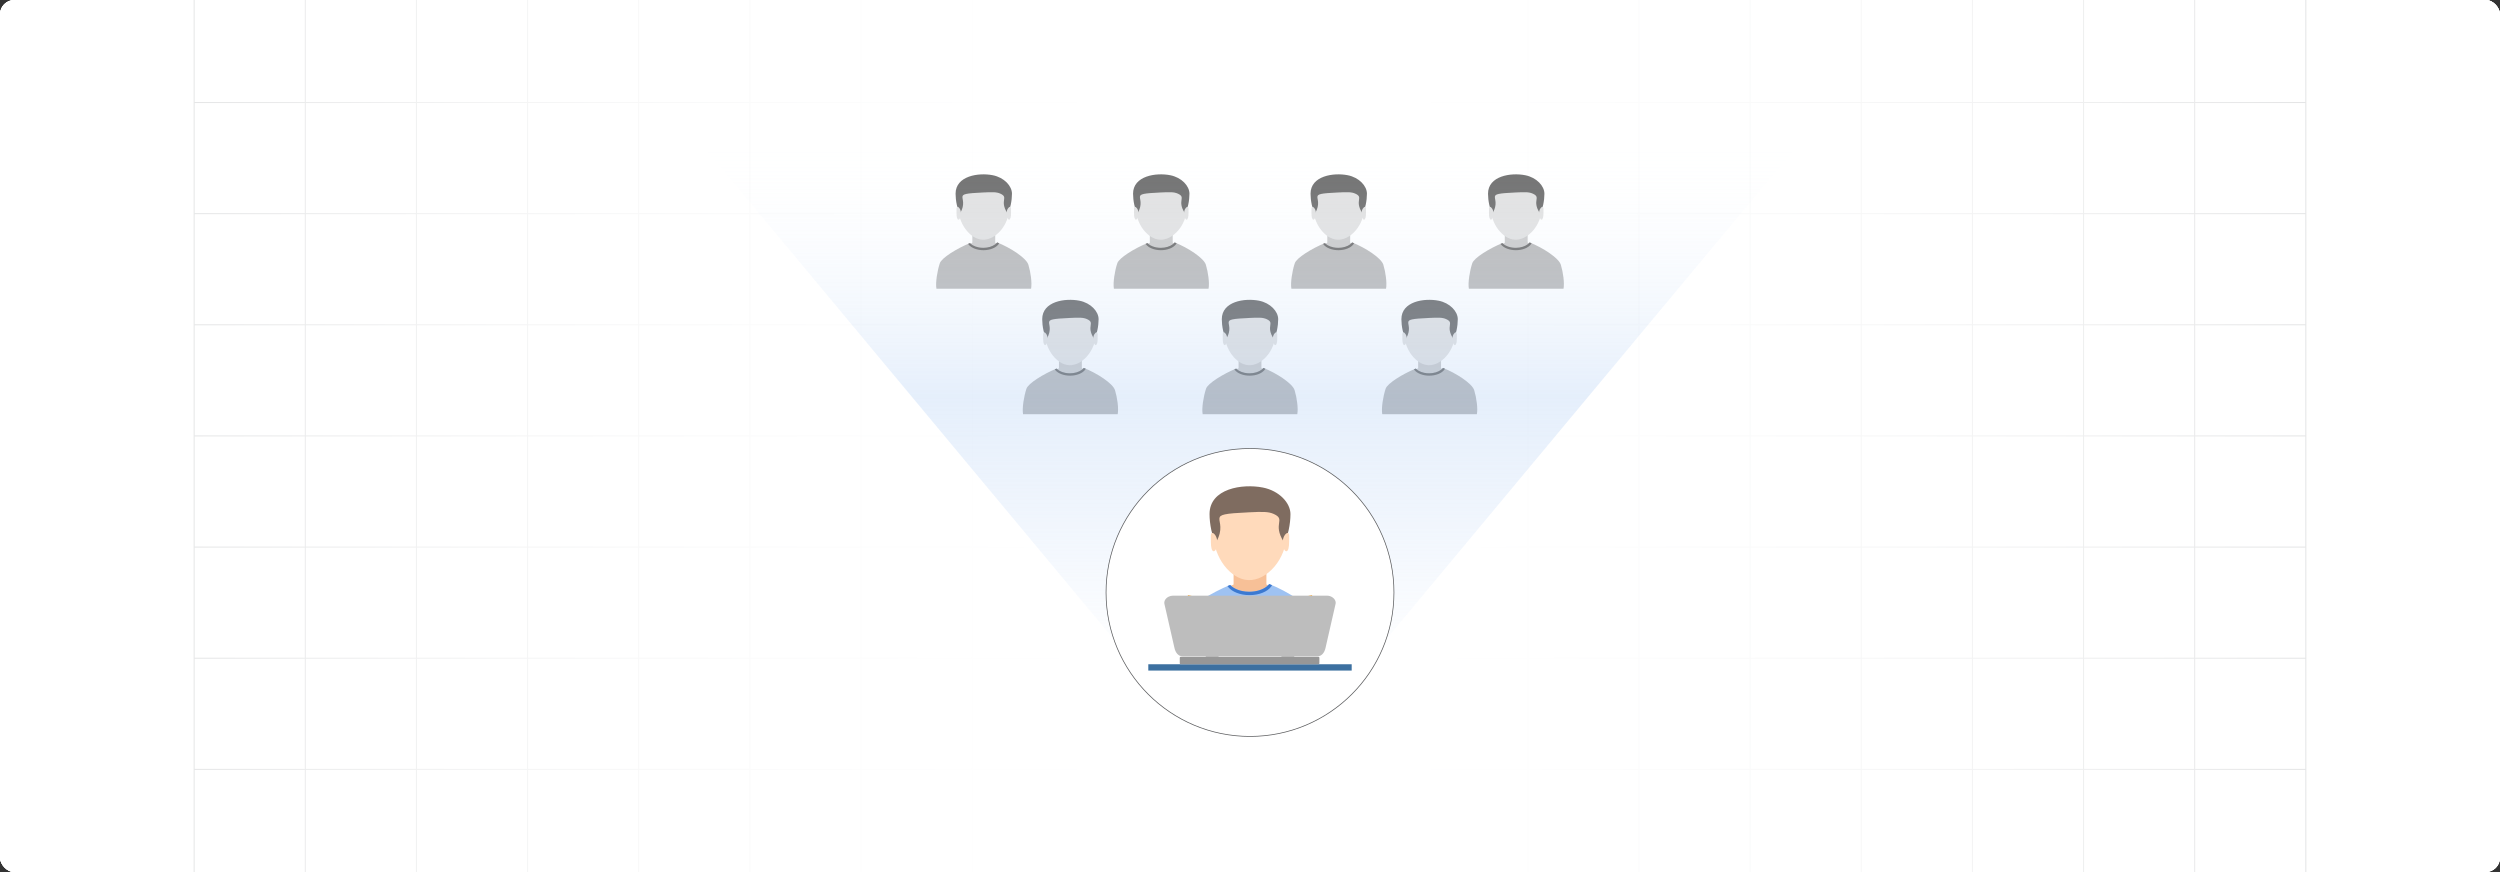 <?xml version="1.0" encoding="UTF-8"?><svg id="Layer_1" xmlns="http://www.w3.org/2000/svg" xmlns:xlink="http://www.w3.org/1999/xlink" viewBox="0 0 860 300"><rect x="0" y="0" width="860" height="300" fill="#333333" stroke="none"/><defs><clipPath id="clippath"><rect y="-.038" width="860" height="300.076" fill="none" stroke-width="0"/></clipPath><clipPath id="clippath-1"><rect y="-.038" width="860" height="300.076" fill="none" stroke-width="0"/></clipPath><linearGradient id="linear-gradient" x1="11.787" y1="149.981" x2="848.213" y2="149.981" gradientUnits="userSpaceOnUse"><stop offset="0" stop-color="#fff" stop-opacity="0"/><stop offset=".039" stop-color="#fff" stop-opacity=".179"/><stop offset=".087" stop-color="#fff" stop-opacity=".369"/><stop offset=".137" stop-color="#fff" stop-opacity=".539"/><stop offset=".189" stop-color="#fff" stop-opacity=".681"/><stop offset=".244" stop-color="#fff" stop-opacity=".797"/><stop offset=".301" stop-color="#fff" stop-opacity=".887"/><stop offset=".363" stop-color="#fff" stop-opacity=".951"/><stop offset=".432" stop-color="#fff" stop-opacity=".988"/><stop offset=".523" stop-color="#fff"/><stop offset=".583" stop-color="#fff" stop-opacity=".984"/><stop offset=".643" stop-color="#fff" stop-opacity=".937"/><stop offset=".703" stop-color="#fff" stop-opacity=".858"/><stop offset=".763" stop-color="#fff" stop-opacity=".747"/><stop offset=".823" stop-color="#fff" stop-opacity=".604"/><stop offset=".883" stop-color="#fff" stop-opacity=".428"/><stop offset=".943" stop-color="#fff" stop-opacity=".225"/><stop offset="1" stop-color="#fff" stop-opacity="0"/></linearGradient><linearGradient id="linear-gradient-2" x1="430" y1="227.97" x2="430" y2="46.67" gradientUnits="userSpaceOnUse"><stop offset="0" stop-color="#9ec2f2" stop-opacity="0"/><stop offset=".344" stop-color="#a0c3f2" stop-opacity=".354"/><stop offset=".506" stop-color="#a1c4f2" stop-opacity=".5"/><stop offset="1" stop-color="#fff" stop-opacity="0"/></linearGradient></defs><rect y="0" width="860" height="300" rx="5" ry="5" fill="#fff" stroke-width="0"/><rect y="0" width="860" height="300" rx="5" ry="5" fill="#fff" stroke-width="0"/><g clip-path="url(#clippath)"><rect y="0" width="860" height="300" rx="5" ry="5" fill="#fff" stroke-width="0"/><g clip-path="url(#clippath-1)"><rect y="-.038" width="860" height="300" rx="5" ry="5" fill="#fff" stroke-width="0"/><rect x="66.787" y="-2.966" width="726.419" height="305.872" fill="none" stroke="#dbdcdd" stroke-miterlimit="10" stroke-width=".353"/><polyline points="66.791 264.672 105.02 264.672 143.248 264.672 143.265 264.672 181.493 264.672 219.705 264.672 219.721 264.672 257.95 264.672 296.178 264.672 296.195 264.672 334.423 264.672 372.651 264.672 410.896 264.672 449.108 264.672 487.337 264.672 487.353 264.672 525.581 264.672 563.81 264.672 563.826 264.672 602.054 264.672 640.267 264.672 640.283 264.672 678.511 264.672 716.74 264.672 754.968 264.672 754.984 264.672 793.213 264.672" fill="none" stroke="#dbdcdd" stroke-miterlimit="10" stroke-width=".353"/><polyline points="66.791 226.428 105.02 226.428 143.248 226.428 143.265 226.428 181.493 226.428 219.705 226.428 219.721 226.428 257.95 226.428 296.178 226.428 296.195 226.428 334.423 226.428 372.651 226.428 410.896 226.428 449.108 226.428 487.337 226.428 487.353 226.428 525.581 226.428 563.81 226.428 563.826 226.428 602.054 226.428 640.267 226.428 640.283 226.428 678.511 226.428 716.74 226.428 754.968 226.428 754.984 226.428 793.213 226.428" fill="none" stroke="#dbdcdd" stroke-miterlimit="10" stroke-width=".353"/><polyline points="66.791 188.199 105.02 188.199 143.248 188.199 143.265 188.199 181.493 188.199 219.705 188.199 219.721 188.199 257.95 188.199 296.178 188.199 296.195 188.199 334.423 188.199 372.651 188.199 410.896 188.199 449.108 188.199 487.337 188.199 487.353 188.199 525.581 188.199 563.81 188.199 563.826 188.199 602.054 188.199 640.267 188.199 640.283 188.199 678.511 188.199 716.74 188.199 754.968 188.199 754.984 188.199 793.213 188.199" fill="none" stroke="#dbdcdd" stroke-miterlimit="10" stroke-width=".353"/><polyline points="66.791 149.954 105.02 149.954 143.248 149.954 143.265 149.954 181.493 149.954 219.705 149.954 219.721 149.954 257.95 149.954 296.178 149.954 296.195 149.954 334.423 149.954 372.651 149.954 410.896 149.954 449.108 149.954 487.337 149.954 487.353 149.954 525.581 149.954 563.81 149.954 563.826 149.954 602.054 149.954 640.267 149.954 640.283 149.954 678.511 149.954 716.74 149.954 754.968 149.954 754.984 149.954 793.213 149.954" fill="none" stroke="#dbdcdd" stroke-miterlimit="10" stroke-width=".353"/><polyline points="66.791 111.726 105.02 111.726 143.248 111.726 143.265 111.726 181.493 111.726 219.705 111.726 219.721 111.726 257.95 111.726 296.178 111.726 296.195 111.726 334.423 111.726 372.651 111.726 410.896 111.726 449.108 111.726 487.337 111.726 487.353 111.726 525.581 111.726 563.81 111.726 563.826 111.726 602.054 111.726 640.267 111.726 640.283 111.726 678.511 111.726 716.74 111.726 754.968 111.726 754.984 111.726 793.213 111.726" fill="none" stroke="#dbdcdd" stroke-miterlimit="10" stroke-width=".353"/><polyline points="66.791 73.498 105.02 73.498 143.248 73.498 143.265 73.498 181.493 73.498 219.705 73.498 219.721 73.498 257.95 73.498 296.178 73.498 296.195 73.498 334.423 73.498 372.651 73.498 410.896 73.498 449.108 73.498 487.337 73.498 487.353 73.498 525.581 73.498 563.81 73.498 563.826 73.498 602.054 73.498 640.267 73.498 640.283 73.498 678.511 73.498 716.74 73.498 754.968 73.498 754.984 73.498 793.213 73.498" fill="none" stroke="#dbdcdd" stroke-miterlimit="10" stroke-width=".353"/><polyline points="66.791 35.269 105.02 35.269 143.248 35.269 143.265 35.269 181.493 35.269 219.705 35.269 219.721 35.269 257.95 35.269 296.178 35.269 296.195 35.269 334.423 35.269 372.651 35.269 410.896 35.269 449.108 35.269 487.337 35.269 487.353 35.269 525.581 35.269 563.81 35.269 563.826 35.269 602.054 35.269 640.267 35.269 640.283 35.269 678.511 35.269 716.74 35.269 754.968 35.269 754.984 35.269 793.213 35.269" fill="none" stroke="#dbdcdd" stroke-miterlimit="10" stroke-width=".353"/><polyline points="754.966 -2.982 754.966 -2.966 754.966 35.273 754.966 73.498 754.966 111.722 754.966 111.738 754.966 149.947 754.966 188.202 754.966 226.427 754.966 264.666 754.966 302.906" fill="none" stroke="#dbdcdd" stroke-miterlimit="10" stroke-width=".353"/><polyline points="716.742 -2.982 716.742 -2.966 716.742 35.273 716.742 73.498 716.742 111.722 716.742 111.738 716.742 149.947 716.742 188.202 716.742 226.427 716.742 264.666 716.742 302.906" fill="none" stroke="#dbdcdd" stroke-miterlimit="10" stroke-width=".353"/><polyline points="678.517 -2.982 678.517 -2.966 678.517 35.273 678.517 73.498 678.517 111.722 678.517 111.738 678.517 149.947 678.517 188.202 678.517 226.427 678.517 264.666 678.517 302.906" fill="none" stroke="#dbdcdd" stroke-miterlimit="10" stroke-width=".353"/><polyline points="640.262 -2.982 640.262 -2.966 640.262 35.273 640.262 73.498 640.262 111.722 640.262 111.738 640.262 149.947 640.262 188.202 640.262 226.427 640.262 264.666 640.262 302.906" fill="none" stroke="#dbdcdd" stroke-miterlimit="10" stroke-width=".353"/><polyline points="602.053 -2.982 602.053 -2.966 602.053 35.273 602.053 73.498 602.053 111.722 602.053 111.738 602.053 149.947 602.053 188.202 602.053 226.427 602.053 264.666 602.053 302.906" fill="none" stroke="#dbdcdd" stroke-miterlimit="10" stroke-width=".353"/><polyline points="563.813 -2.982 563.813 -2.966 563.813 35.273 563.813 73.498 563.813 111.722 563.813 111.738 563.813 149.947 563.813 188.202 563.813 226.427 563.813 264.666 563.813 302.906" fill="none" stroke="#dbdcdd" stroke-miterlimit="10" stroke-width=".353"/><polyline points="525.588 -2.982 525.588 -2.966 525.588 35.273 525.588 73.498 525.588 111.722 525.588 111.738 525.588 149.947 525.588 188.202 525.588 226.427 525.588 264.666 525.588 302.906" fill="none" stroke="#dbdcdd" stroke-miterlimit="10" stroke-width=".353"/><polyline points="487.334 -2.982 487.334 -2.966 487.334 35.273 487.334 73.498 487.334 111.722 487.334 111.738 487.334 149.947 487.334 188.202 487.334 226.427 487.334 264.666 487.334 302.906" fill="none" stroke="#dbdcdd" stroke-miterlimit="10" stroke-width=".353"/><polyline points="449.109 -2.982 449.109 -2.966 449.109 35.273 449.109 73.498 449.109 111.722 449.109 111.738 449.109 149.947 449.109 188.202 449.109 226.427 449.109 264.666 449.109 302.906" fill="none" stroke="#dbdcdd" stroke-miterlimit="10" stroke-width=".353"/><polyline points="410.899 -2.982 410.899 -2.966 410.899 35.273 410.899 73.498 410.899 111.722 410.899 111.738 410.899 149.947 410.899 188.202 410.899 226.427 410.899 264.666 410.899 302.906" fill="none" stroke="#dbdcdd" stroke-miterlimit="10" stroke-width=".353"/><polyline points="372.645 -2.982 372.645 -2.966 372.645 35.273 372.645 73.498 372.645 111.722 372.645 111.738 372.645 149.947 372.645 188.202 372.645 226.427 372.645 264.666 372.645 302.906" fill="none" stroke="#dbdcdd" stroke-miterlimit="10" stroke-width=".353"/><polyline points="334.42 -2.982 334.42 -2.966 334.42 35.273 334.42 73.498 334.42 111.722 334.42 111.738 334.42 149.947 334.42 188.202 334.42 226.427 334.42 264.666 334.42 302.906" fill="none" stroke="#dbdcdd" stroke-miterlimit="10" stroke-width=".353"/><polyline points="296.18 -2.982 296.18 -2.966 296.18 35.273 296.18 73.498 296.18 111.722 296.18 111.738 296.18 149.947 296.18 188.202 296.18 226.427 296.18 264.666 296.18 302.906" fill="none" stroke="#dbdcdd" stroke-miterlimit="10" stroke-width=".353"/><polyline points="257.956 -2.982 257.956 -2.966 257.956 35.273 257.956 73.498 257.956 111.722 257.956 111.738 257.956 149.947 257.956 188.202 257.956 226.427 257.956 264.666 257.956 302.906" fill="none" stroke="#dbdcdd" stroke-miterlimit="10" stroke-width=".353"/><polyline points="219.701 -2.982 219.701 -2.966 219.701 35.273 219.701 73.498 219.701 111.722 219.701 111.738 219.701 149.947 219.701 188.202 219.701 226.427 219.701 264.666 219.701 302.906" fill="none" stroke="#dbdcdd" stroke-miterlimit="10" stroke-width=".353"/><polyline points="181.491 -2.982 181.491 -2.966 181.491 35.273 181.491 73.498 181.491 111.722 181.491 111.738 181.491 149.947 181.491 188.202 181.491 226.427 181.491 264.666 181.491 302.906" fill="none" stroke="#dbdcdd" stroke-miterlimit="10" stroke-width=".353"/><polyline points="143.252 -2.982 143.252 -2.966 143.252 35.273 143.252 73.498 143.252 111.722 143.252 111.738 143.252 149.947 143.252 188.202 143.252 226.427 143.252 264.666 143.252 302.906" fill="none" stroke="#dbdcdd" stroke-miterlimit="10" stroke-width=".353"/><polyline points="105.027 -2.982 105.027 -2.966 105.027 35.273 105.027 73.498 105.027 111.722 105.027 111.738 105.027 149.947 105.027 188.202 105.027 226.427 105.027 264.666 105.027 302.906" fill="none" stroke="#dbdcdd" stroke-miterlimit="10" stroke-width=".353"/></g><rect x="11.787" y="-.038" width="836.426" height="300.038" fill="url(#linear-gradient)" stroke-width="0"/></g><g id="Layer_1-2"><polygon points="334.485 80.166 342.354 80.166 342.354 84.328 338.416 85.753 334.485 84.328 334.485 80.166" fill="#ccc" fill-rule="evenodd" stroke-width="0"/><ellipse cx="338.42" cy="86.039" rx="6.52" ry="3.147" fill="#ccc" stroke-width="0"/><path d="M322.129,99.324h32.56c.368-1.938-.124-5.64-.923-8.255-.712-2.332-6.217-5.878-10.735-7.67-.877,1.101-2.69,1.857-4.784,1.857-1.949,0-3.654-.655-4.588-1.634-4.438,1.819-9.743,5.056-10.367,6.942-.871,2.634-1.529,6.683-1.163,8.759h0Z" fill="#bcbcbc" stroke-width="0"/><path d="M347.178,71.391c0,5.985-4.674,11.267-9.193,11.07-4.23-.185-8.325-5.468-8.325-11.07,0-9.941,4.404-10.571,8.467-10.647,4.479-.084,9.05.254,9.05,10.647Z" fill="#e2e2e2" fill-rule="evenodd" stroke-width="0"/><path d="M348.119,66.641c0,2.284-.596,5.677-1.619,6.633-2.792-4.402.612-5.276-2.352-6.649-1.351-.626-2.833-.554-6.028-.407-11.75.542-4.43,1.091-7.781,7.057-1.023-.957-1.619-4.349-1.619-6.634,0-6.14,7.877-7.337,12.784-6.365,3.943.781,6.614,3.705,6.614,6.365h0Z" fill="#707070" fill-rule="evenodd" stroke-width="0"/><path d="M329.381,71.154c.47,0,1.187.945,1.187,2.173s-.381,2.224-.851,2.224-.673-.996-.673-2.224-.133-2.173.337-2.173h0Z" fill="#e2e2e2" fill-rule="evenodd" stroke-width="0"/><path d="M347.458,71.154c-.47,0-1.187.945-1.187,2.173s.381,2.224.851,2.224.673-.996.673-2.224.133-2.173-.337-2.173Z" fill="#e2e2e2" fill-rule="evenodd" stroke-width="0"/><path d="M334.485,84.284c-.238-.148-.454-.311-.645-.485-.063-.058-.123-.116-.18-.176-.207.085-.417.173-.628.264.057.087.119.172.186.255.926,1.141,2.857,1.925,5.09,1.925,2.292,0,4.267-.827,5.162-2.018.09-.12.17-.244.237-.371-.227-.097-.453-.19-.676-.278-.081.101-.169.199-.265.294-.125.124-.263.243-.412.355-.981.739-2.456,1.208-4.107,1.208-.577,0-1.133-.057-1.653-.164-.717-.146-1.367-.385-1.916-.695-.066-.037-.131-.076-.194-.115h0Z" fill="#707070" fill-rule="evenodd" stroke-width="0"/></g><g id="Layer_1-3"><polygon points="395.538 80.166 403.408 80.166 403.408 84.328 399.47 85.753 395.538 84.328 395.538 80.166" fill="#ccc" fill-rule="evenodd" stroke-width="0"/><ellipse cx="399.473" cy="86.039" rx="6.52" ry="3.147" fill="#ccc" stroke-width="0"/><path d="M383.183,99.324h32.56c.368-1.938-.124-5.64-.923-8.255-.712-2.332-6.217-5.878-10.735-7.67-.877,1.101-2.69,1.857-4.784,1.857-1.949,0-3.654-.655-4.588-1.634-4.438,1.819-9.743,5.056-10.367,6.942-.871,2.634-1.529,6.683-1.163,8.759h0Z" fill="#bcbcbc" stroke-width="0"/><path d="M408.232,71.391c0,5.985-4.674,11.267-9.193,11.07-4.23-.185-8.325-5.468-8.325-11.07,0-9.941,4.404-10.571,8.467-10.647,4.479-.084,9.05.254,9.05,10.647Z" fill="#e2e2e2" fill-rule="evenodd" stroke-width="0"/><path d="M409.172,66.641c0,2.284-.596,5.677-1.619,6.633-2.792-4.402.612-5.276-2.352-6.649-1.351-.626-2.833-.554-6.028-.407-11.75.542-4.43,1.091-7.781,7.057-1.023-.957-1.619-4.349-1.619-6.634,0-6.14,7.877-7.337,12.784-6.365,3.943.781,6.614,3.705,6.614,6.365h0Z" fill="#707070" fill-rule="evenodd" stroke-width="0"/><path d="M390.435,71.154c.47,0,1.187.945,1.187,2.173s-.381,2.224-.851,2.224-.673-.996-.673-2.224-.133-2.173.337-2.173h0Z" fill="#e2e2e2" fill-rule="evenodd" stroke-width="0"/><path d="M408.512,71.154c-.47,0-1.187.945-1.187,2.173s.381,2.224.851,2.224.673-.996.673-2.224.133-2.173-.337-2.173Z" fill="#e2e2e2" fill-rule="evenodd" stroke-width="0"/><path d="M395.538,84.284c-.238-.148-.454-.311-.645-.485-.063-.058-.123-.116-.18-.176-.207.085-.417.173-.628.264.057.087.119.172.186.255.926,1.141,2.857,1.925,5.09,1.925,2.292,0,4.267-.827,5.162-2.018.09-.12.17-.244.237-.371-.227-.097-.453-.19-.676-.278-.081.101-.169.199-.265.294-.125.124-.263.243-.412.355-.981.739-2.456,1.208-4.107,1.208-.577,0-1.133-.057-1.653-.164-.717-.146-1.367-.385-1.916-.695-.066-.037-.131-.076-.194-.115h0Z" fill="#707070" fill-rule="evenodd" stroke-width="0"/></g><g id="Layer_1-4"><polygon points="456.592 80.166 464.462 80.166 464.462 84.328 460.524 85.753 456.592 84.328 456.592 80.166" fill="#ccc" fill-rule="evenodd" stroke-width="0"/><ellipse cx="460.527" cy="86.039" rx="6.52" ry="3.147" fill="#ccc" stroke-width="0"/><path d="M444.236,99.324h32.56c.368-1.938-.124-5.64-.923-8.255-.712-2.332-6.217-5.878-10.735-7.67-.877,1.101-2.69,1.857-4.784,1.857-1.949,0-3.654-.655-4.588-1.634-4.438,1.819-9.743,5.056-10.367,6.942-.871,2.634-1.529,6.683-1.163,8.759h0Z" fill="#bcbcbc" stroke-width="0"/><path d="M469.286,71.391c0,5.985-4.674,11.267-9.193,11.07-4.23-.185-8.325-5.468-8.325-11.07,0-9.941,4.404-10.571,8.467-10.647,4.479-.084,9.05.254,9.05,10.647Z" fill="#e2e2e2" fill-rule="evenodd" stroke-width="0"/><path d="M470.226,66.641c0,2.284-.596,5.677-1.619,6.633-2.792-4.402.612-5.276-2.352-6.649-1.351-.626-2.833-.554-6.028-.407-11.75.542-4.43,1.091-7.781,7.057-1.023-.957-1.619-4.349-1.619-6.634,0-6.14,7.877-7.337,12.784-6.365,3.943.781,6.614,3.705,6.614,6.365h0Z" fill="#707070" fill-rule="evenodd" stroke-width="0"/><path d="M451.488,71.154c.47,0,1.187.945,1.187,2.173s-.381,2.224-.851,2.224-.673-.996-.673-2.224-.133-2.173.337-2.173h0Z" fill="#e2e2e2" fill-rule="evenodd" stroke-width="0"/><path d="M469.565,71.154c-.47,0-1.187.945-1.187,2.173s.381,2.224.851,2.224.673-.996.673-2.224.133-2.173-.337-2.173Z" fill="#e2e2e2" fill-rule="evenodd" stroke-width="0"/><path d="M456.592,84.284c-.238-.148-.454-.311-.645-.485-.063-.058-.123-.116-.18-.176-.207.085-.417.173-.628.264.057.087.119.172.186.255.926,1.141,2.857,1.925,5.09,1.925,2.292,0,4.267-.827,5.162-2.018.09-.12.17-.244.237-.371-.227-.097-.453-.19-.676-.278-.081.101-.169.199-.265.294-.125.124-.263.243-.412.355-.981.739-2.456,1.208-4.107,1.208-.577,0-1.133-.057-1.653-.164-.717-.146-1.367-.385-1.916-.695-.066-.037-.131-.076-.194-.115h0Z" fill="#707070" fill-rule="evenodd" stroke-width="0"/></g><g id="Layer_1-5"><polygon points="517.645 80.166 525.515 80.166 525.515 84.328 521.577 85.753 517.645 84.328 517.645 80.166" fill="#ccc" fill-rule="evenodd" stroke-width="0"/><ellipse cx="521.58" cy="86.039" rx="6.52" ry="3.147" fill="#ccc" stroke-width="0"/><path d="M505.29,99.324h32.56c.368-1.938-.124-5.64-.923-8.255-.712-2.332-6.217-5.878-10.735-7.67-.877,1.101-2.69,1.857-4.784,1.857-1.949,0-3.654-.655-4.588-1.634-4.438,1.819-9.743,5.056-10.367,6.942-.871,2.634-1.529,6.683-1.163,8.759h0Z" fill="#bcbcbc" stroke-width="0"/><path d="M530.339,71.391c0,5.985-4.674,11.267-9.193,11.07-4.23-.185-8.325-5.468-8.325-11.07,0-9.941,4.404-10.571,8.467-10.647,4.479-.084,9.05.254,9.05,10.647Z" fill="#e2e2e2" fill-rule="evenodd" stroke-width="0"/><path d="M531.279,66.641c0,2.284-.596,5.677-1.619,6.633-2.792-4.402.612-5.276-2.352-6.649-1.351-.626-2.833-.554-6.028-.407-11.75.542-4.43,1.091-7.781,7.057-1.023-.957-1.619-4.349-1.619-6.634,0-6.14,7.877-7.337,12.784-6.365,3.943.781,6.614,3.705,6.614,6.365h0Z" fill="#707070" fill-rule="evenodd" stroke-width="0"/><path d="M512.542,71.154c.47,0,1.187.945,1.187,2.173s-.381,2.224-.851,2.224-.673-.996-.673-2.224-.133-2.173.337-2.173h0Z" fill="#e2e2e2" fill-rule="evenodd" stroke-width="0"/><path d="M530.619,71.154c-.47,0-1.187.945-1.187,2.173s.381,2.224.851,2.224.673-.996.673-2.224.133-2.173-.337-2.173Z" fill="#e2e2e2" fill-rule="evenodd" stroke-width="0"/><path d="M517.645,84.284c-.238-.148-.454-.311-.645-.485-.063-.058-.123-.116-.18-.176-.207.085-.417.173-.628.264.057.087.119.172.186.255.926,1.141,2.857,1.925,5.09,1.925,2.292,0,4.267-.827,5.162-2.018.09-.12.17-.244.237-.371-.227-.097-.453-.19-.676-.278-.081.101-.169.199-.265.294-.125.124-.263.243-.412.355-.981.739-2.456,1.208-4.107,1.208-.577,0-1.133-.057-1.653-.164-.717-.146-1.367-.385-1.916-.695-.066-.037-.131-.076-.194-.115h0Z" fill="#707070" fill-rule="evenodd" stroke-width="0"/></g><g id="Layer_1-6"><polygon points="364.285 123.33 372.155 123.33 372.155 127.492 368.217 128.917 364.285 127.492 364.285 123.33" fill="#ccc" fill-rule="evenodd" stroke-width="0"/><ellipse cx="368.22" cy="129.203" rx="6.52" ry="3.147" fill="#ccc" stroke-width="0"/><path d="M351.929,142.488h32.56c.368-1.938-.124-5.64-.923-8.255-.712-2.332-6.217-5.878-10.735-7.67-.877,1.101-2.69,1.857-4.784,1.857-1.949,0-3.654-.655-4.588-1.634-4.438,1.819-9.743,5.056-10.367,6.942-.871,2.634-1.529,6.683-1.163,8.759h0Z" fill="#bcbcbc" stroke-width="0"/><path d="M376.979,114.555c0,5.985-4.674,11.267-9.193,11.07-4.23-.185-8.325-5.468-8.325-11.07,0-9.941,4.404-10.571,8.467-10.647,4.479-.084,9.05.254,9.05,10.647Z" fill="#e2e2e2" fill-rule="evenodd" stroke-width="0"/><path d="M377.919,109.805c0,2.284-.596,5.677-1.619,6.633-2.792-4.402.612-5.276-2.352-6.649-1.351-.626-2.833-.554-6.028-.407-11.75.542-4.43,1.091-7.781,7.057-1.023-.957-1.619-4.349-1.619-6.634,0-6.14,7.877-7.337,12.784-6.365,3.943.781,6.614,3.705,6.614,6.365h0Z" fill="#707070" fill-rule="evenodd" stroke-width="0"/><path d="M359.181,114.319c.47,0,1.187.945,1.187,2.173s-.381,2.224-.851,2.224-.673-.996-.673-2.224-.133-2.173.337-2.173h0Z" fill="#e2e2e2" fill-rule="evenodd" stroke-width="0"/><path d="M377.258,114.319c-.47,0-1.187.945-1.187,2.173s.381,2.224.851,2.224.673-.996.673-2.224.133-2.173-.337-2.173Z" fill="#e2e2e2" fill-rule="evenodd" stroke-width="0"/><path d="M364.285,127.448c-.238-.148-.454-.311-.645-.485-.063-.058-.123-.116-.18-.176-.207.085-.417.173-.628.264.057.087.119.172.186.255.926,1.141,2.857,1.925,5.09,1.925,2.292,0,4.267-.827,5.162-2.018.09-.12.17-.244.237-.371-.227-.097-.453-.19-.676-.278-.081.101-.169.199-.265.294-.125.124-.263.243-.412.355-.981.739-2.456,1.208-4.107,1.208-.577,0-1.133-.057-1.653-.164-.717-.146-1.367-.385-1.916-.695-.066-.037-.131-.076-.194-.115h0Z" fill="#707070" fill-rule="evenodd" stroke-width="0"/></g><g id="Layer_1-7"><polygon points="487.845 123.33 495.715 123.33 495.715 127.492 491.777 128.917 487.845 127.492 487.845 123.33" fill="#ccc" fill-rule="evenodd" stroke-width="0"/><ellipse cx="491.78" cy="129.203" rx="6.52" ry="3.147" fill="#ccc" stroke-width="0"/><path d="M475.49,142.488h32.56c.368-1.938-.124-5.64-.923-8.255-.712-2.332-6.217-5.878-10.735-7.67-.877,1.101-2.69,1.857-4.784,1.857-1.949,0-3.654-.655-4.588-1.634-4.438,1.819-9.743,5.056-10.367,6.942-.871,2.634-1.529,6.683-1.163,8.759h0Z" fill="#bcbcbc" stroke-width="0"/><path d="M500.539,114.555c0,5.985-4.674,11.267-9.193,11.07-4.23-.185-8.325-5.468-8.325-11.07,0-9.941,4.404-10.571,8.467-10.647,4.479-.084,9.05.254,9.05,10.647Z" fill="#e2e2e2" fill-rule="evenodd" stroke-width="0"/><path d="M501.479,109.805c0,2.284-.596,5.677-1.619,6.633-2.792-4.402.612-5.276-2.352-6.649-1.351-.626-2.833-.554-6.028-.407-11.75.542-4.43,1.091-7.781,7.057-1.023-.957-1.619-4.349-1.619-6.634,0-6.14,7.877-7.337,12.784-6.365,3.943.781,6.614,3.705,6.614,6.365h0Z" fill="#707070" fill-rule="evenodd" stroke-width="0"/><path d="M482.742,114.319c.47,0,1.187.945,1.187,2.173s-.381,2.224-.851,2.224-.673-.996-.673-2.224-.133-2.173.337-2.173h0Z" fill="#e2e2e2" fill-rule="evenodd" stroke-width="0"/><path d="M500.819,114.319c-.47,0-1.187.945-1.187,2.173s.381,2.224.851,2.224.673-.996.673-2.224.133-2.173-.337-2.173Z" fill="#e2e2e2" fill-rule="evenodd" stroke-width="0"/><path d="M487.845,127.448c-.238-.148-.454-.311-.645-.485-.063-.058-.123-.116-.18-.176-.207.085-.417.173-.628.264.057.087.119.172.186.255.926,1.141,2.857,1.925,5.09,1.925,2.292,0,4.267-.827,5.162-2.018.09-.12.17-.244.237-.371-.227-.097-.453-.19-.676-.278-.081.101-.169.199-.265.294-.125.124-.263.243-.412.355-.981.739-2.456,1.208-4.107,1.208-.577,0-1.133-.057-1.653-.164-.717-.146-1.367-.385-1.916-.695-.066-.037-.131-.076-.194-.115h0Z" fill="#707070" fill-rule="evenodd" stroke-width="0"/></g><g id="Layer_1-8"><polygon points="426.065 123.33 433.935 123.33 433.935 127.492 429.997 128.917 426.065 127.492 426.065 123.33" fill="#ccc" fill-rule="evenodd" stroke-width="0"/><ellipse cx="430" cy="129.203" rx="6.52" ry="3.147" fill="#ccc" stroke-width="0"/><path d="M413.709,142.488h32.56c.368-1.938-.124-5.64-.923-8.255-.712-2.332-6.217-5.878-10.735-7.67-.877,1.101-2.69,1.857-4.784,1.857-1.949,0-3.654-.655-4.588-1.634-4.438,1.819-9.743,5.056-10.367,6.942-.871,2.634-1.529,6.683-1.163,8.759h0Z" fill="#bcbcbc" stroke-width="0"/><path d="M438.759,114.555c0,5.985-4.674,11.267-9.193,11.07-4.23-.185-8.325-5.468-8.325-11.07,0-9.941,4.404-10.571,8.467-10.647,4.479-.084,9.05.254,9.05,10.647Z" fill="#e2e2e2" fill-rule="evenodd" stroke-width="0"/><path d="M439.699,109.805c0,2.284-.596,5.677-1.619,6.633-2.792-4.402.612-5.276-2.352-6.649-1.351-.626-2.833-.554-6.028-.407-11.75.542-4.43,1.091-7.781,7.057-1.023-.957-1.619-4.349-1.619-6.634,0-6.14,7.877-7.337,12.784-6.365,3.943.781,6.614,3.705,6.614,6.365h0Z" fill="#707070" fill-rule="evenodd" stroke-width="0"/><path d="M420.961,114.319c.47,0,1.187.945,1.187,2.173s-.381,2.224-.851,2.224-.673-.996-.673-2.224-.133-2.173.337-2.173h0Z" fill="#e2e2e2" fill-rule="evenodd" stroke-width="0"/><path d="M439.038,114.319c-.47,0-1.187.945-1.187,2.173s.381,2.224.851,2.224.673-.996.673-2.224.133-2.173-.337-2.173Z" fill="#e2e2e2" fill-rule="evenodd" stroke-width="0"/><path d="M426.065,127.448c-.238-.148-.454-.311-.645-.485-.063-.058-.123-.116-.18-.176-.207.085-.417.173-.628.264.057.087.119.172.186.255.926,1.141,2.857,1.925,5.09,1.925,2.292,0,4.267-.827,5.162-2.018.09-.12.17-.244.237-.371-.227-.097-.453-.19-.676-.278-.081.101-.169.199-.265.294-.125.124-.263.243-.412.355-.981.739-2.456,1.208-4.107,1.208-.577,0-1.133-.057-1.653-.164-.717-.146-1.367-.385-1.916-.695-.066-.037-.131-.076-.194-.115h0Z" fill="#707070" fill-rule="evenodd" stroke-width="0"/></g><polyline points="389.853 227.97 238.872 46.67 621.128 46.67 470.147 227.97" fill="url(#linear-gradient-2)" opacity=".55" stroke-width="0"/><circle cx="430" cy="203.812" r="49.518" fill="#fff" stroke="#58595b" stroke-miterlimit="10" stroke-width=".25"/><g id="Layer_1-9"><polygon points="424.353 196.259 435.647 196.259 435.647 202.233 429.995 204.278 424.353 202.233 424.353 196.259" fill="#f7c097" fill-rule="evenodd" stroke-width="0"/><ellipse cx="430" cy="204.688" rx="9.358" ry="4.517" fill="#f7c097" stroke-width="0"/><path d="M406.62,223.754h46.73c.529-2.782-.179-8.095-1.324-11.847-1.022-3.346-8.923-8.437-15.407-11.008-1.259,1.581-3.86,2.666-6.865,2.666-2.797,0-5.245-.941-6.585-2.345-6.369,2.611-13.983,7.256-14.879,9.964-1.25,3.781-2.195,9.592-1.669,12.571h0Z" fill="#9ec2f2" stroke-width="0"/><path d="M442.571,183.664c0,8.59-6.708,16.171-13.193,15.887-6.071-.266-11.948-7.847-11.948-15.887,0-14.268,6.321-15.171,12.152-15.28,6.429-.12,12.989.364,12.989,15.28Z" fill="#ffdabb" fill-rule="evenodd" stroke-width="0"/><path d="M443.92,176.848c0,3.279-.856,8.147-2.323,9.52-4.006-6.318.878-7.572-3.375-9.543-1.939-.898-4.066-.795-8.651-.584-16.863.778-6.358,1.566-11.167,10.128-1.468-1.373-2.324-6.242-2.324-9.521,0-8.812,11.305-10.53,18.348-9.135,5.658,1.12,9.492,5.318,9.492,9.135h0Z" fill="#7f6c60" fill-rule="evenodd" stroke-width="0"/><path d="M417.028,183.326c.674,0,1.704,1.357,1.704,3.119s-.546,3.192-1.221,3.192-.967-1.429-.967-3.192-.191-3.119.483-3.119h0Z" fill="#ffdabb" fill-rule="evenodd" stroke-width="0"/><path d="M442.972,183.326c-.674,0-1.704,1.357-1.704,3.119s.547,3.192,1.221,3.192.967-1.429.967-3.192.191-3.119-.483-3.119Z" fill="#ffdabb" fill-rule="evenodd" stroke-width="0"/><path d="M424.353,202.169c-.342-.213-.652-.446-.926-.696-.09-.083-.177-.167-.259-.253-.298.122-.598.249-.901.379.081.124.17.246.267.365,1.329,1.637,4.101,2.763,7.305,2.763,3.29,0,6.125-1.187,7.409-2.896.13-.172.243-.35.341-.533-.326-.139-.65-.272-.97-.399-.116.145-.242.286-.38.422-.18.178-.377.348-.591.509-1.407,1.06-3.525,1.734-5.894,1.734-.828,0-1.626-.082-2.373-.235-1.029-.21-1.963-.553-2.75-.997-.095-.053-.188-.108-.278-.165h0Z" fill="#3b79d1" fill-rule="evenodd" stroke-width="0"/></g><g id="Layer_1-10"><path d="M408.692,204.727c-1.235,2.782-2.082,7.581-2.971,11.803h9.857c-.22-6.889-.233-10.553-6.885-11.803h0Z" fill="#ffa726" fill-rule="evenodd" stroke-width="0"/><path d="M451.308,204.727c1.235,2.782,2.082,7.581,2.971,11.803h-9.857c.22-6.889.233-10.553,6.885-11.803h0Z" fill="#ffa726" fill-rule="evenodd" stroke-width="0"/><rect x="395.016" y="228.503" width="69.967" height="2.174" fill="#3c70a0" stroke-width="0"/><rect x="415.467" y="227.463" width="7.516" height=".175" fill="#bdbdbd" stroke-width="0"/><path d="M453.515,225.929h-8.289v-.175h-4.416v.175h-21.62v-.175h-4.416v.175h-8.582c-.194,0-.352.158-.352.352v1.865c0,.194.158.352.352.352h47.323c.194,0,.352-.158.352-.352v-1.865c0-.194-.158-.352-.352-.352Z" fill="#979797" fill-rule="evenodd" stroke-width="0"/><path d="M459.473,207.484c.003-.046-0-.09-0-.135-0-.048.002-.096-.001-.143-.004-.043-.013-.086-.02-.128-.007-.047-.012-.095-.023-.141-.01-.042-.025-.081-.037-.122-.014-.046-.025-.093-.043-.138-.015-.04-.035-.078-.053-.117-.02-.044-.038-.089-.061-.132-.02-.038-.045-.073-.067-.11-.026-.042-.049-.085-.078-.126-.025-.035-.053-.068-.08-.102-.031-.04-.06-.081-.094-.119-.029-.033-.061-.063-.092-.095-.035-.037-.069-.075-.107-.11-.032-.03-.068-.057-.101-.085-.04-.034-.079-.069-.12-.101-.034-.026-.071-.049-.106-.073-.045-.031-.088-.064-.135-.093-.036-.022-.074-.042-.111-.063-.049-.028-.096-.057-.146-.083-.035-.018-.071-.032-.106-.048-.055-.025-.109-.052-.165-.074-.03-.012-.061-.021-.091-.032-.063-.023-.126-.047-.191-.067-.023-.007-.047-.011-.07-.018-.264-.073-.535-.114-.806-.114h-53.14c-.486,0-.978.127-1.416.348-.004.002-.007.003-.011.005-.085.043-.167.09-.247.14-.003.002-.007.004-.01.006-.076.048-.149.099-.22.152-.007.005-.014.009-.021.015-.067.051-.131.106-.193.162-.009.008-.019.016-.029.024-.06.055-.116.114-.17.174-.009.01-.02.02-.029.03-.052.059-.099.12-.144.183-.009.013-.021.025-.03.038-.043.061-.08.124-.117.188-.009.016-.02.031-.029.047-.034.062-.061.127-.088.192-.008.019-.018.037-.026.057-.024.063-.042.128-.06.193-.006.022-.015.044-.02.066-.015.064-.023.129-.031.194-.003.025-.009.05-.011.075-.005.063-.003.128-.002.192.001.029-.002.057-0.0.086.004.062.016.126.027.189.005.03.006.06.013.09h.001c.001.005.001.01.002.016l3.457,15.159c.35,1.534,1.287,2.861,2.861,2.861h46.225c1.573,0,2.511-1.327,2.861-2.861l3.457-15.159c.001-.005.001-.01.002-.016h.001c.01-.045.012-.089.019-.133.007-.048.017-.096.02-.144Z" fill="#bdbdbd" fill-rule="evenodd" stroke-width="0"/></g></svg>